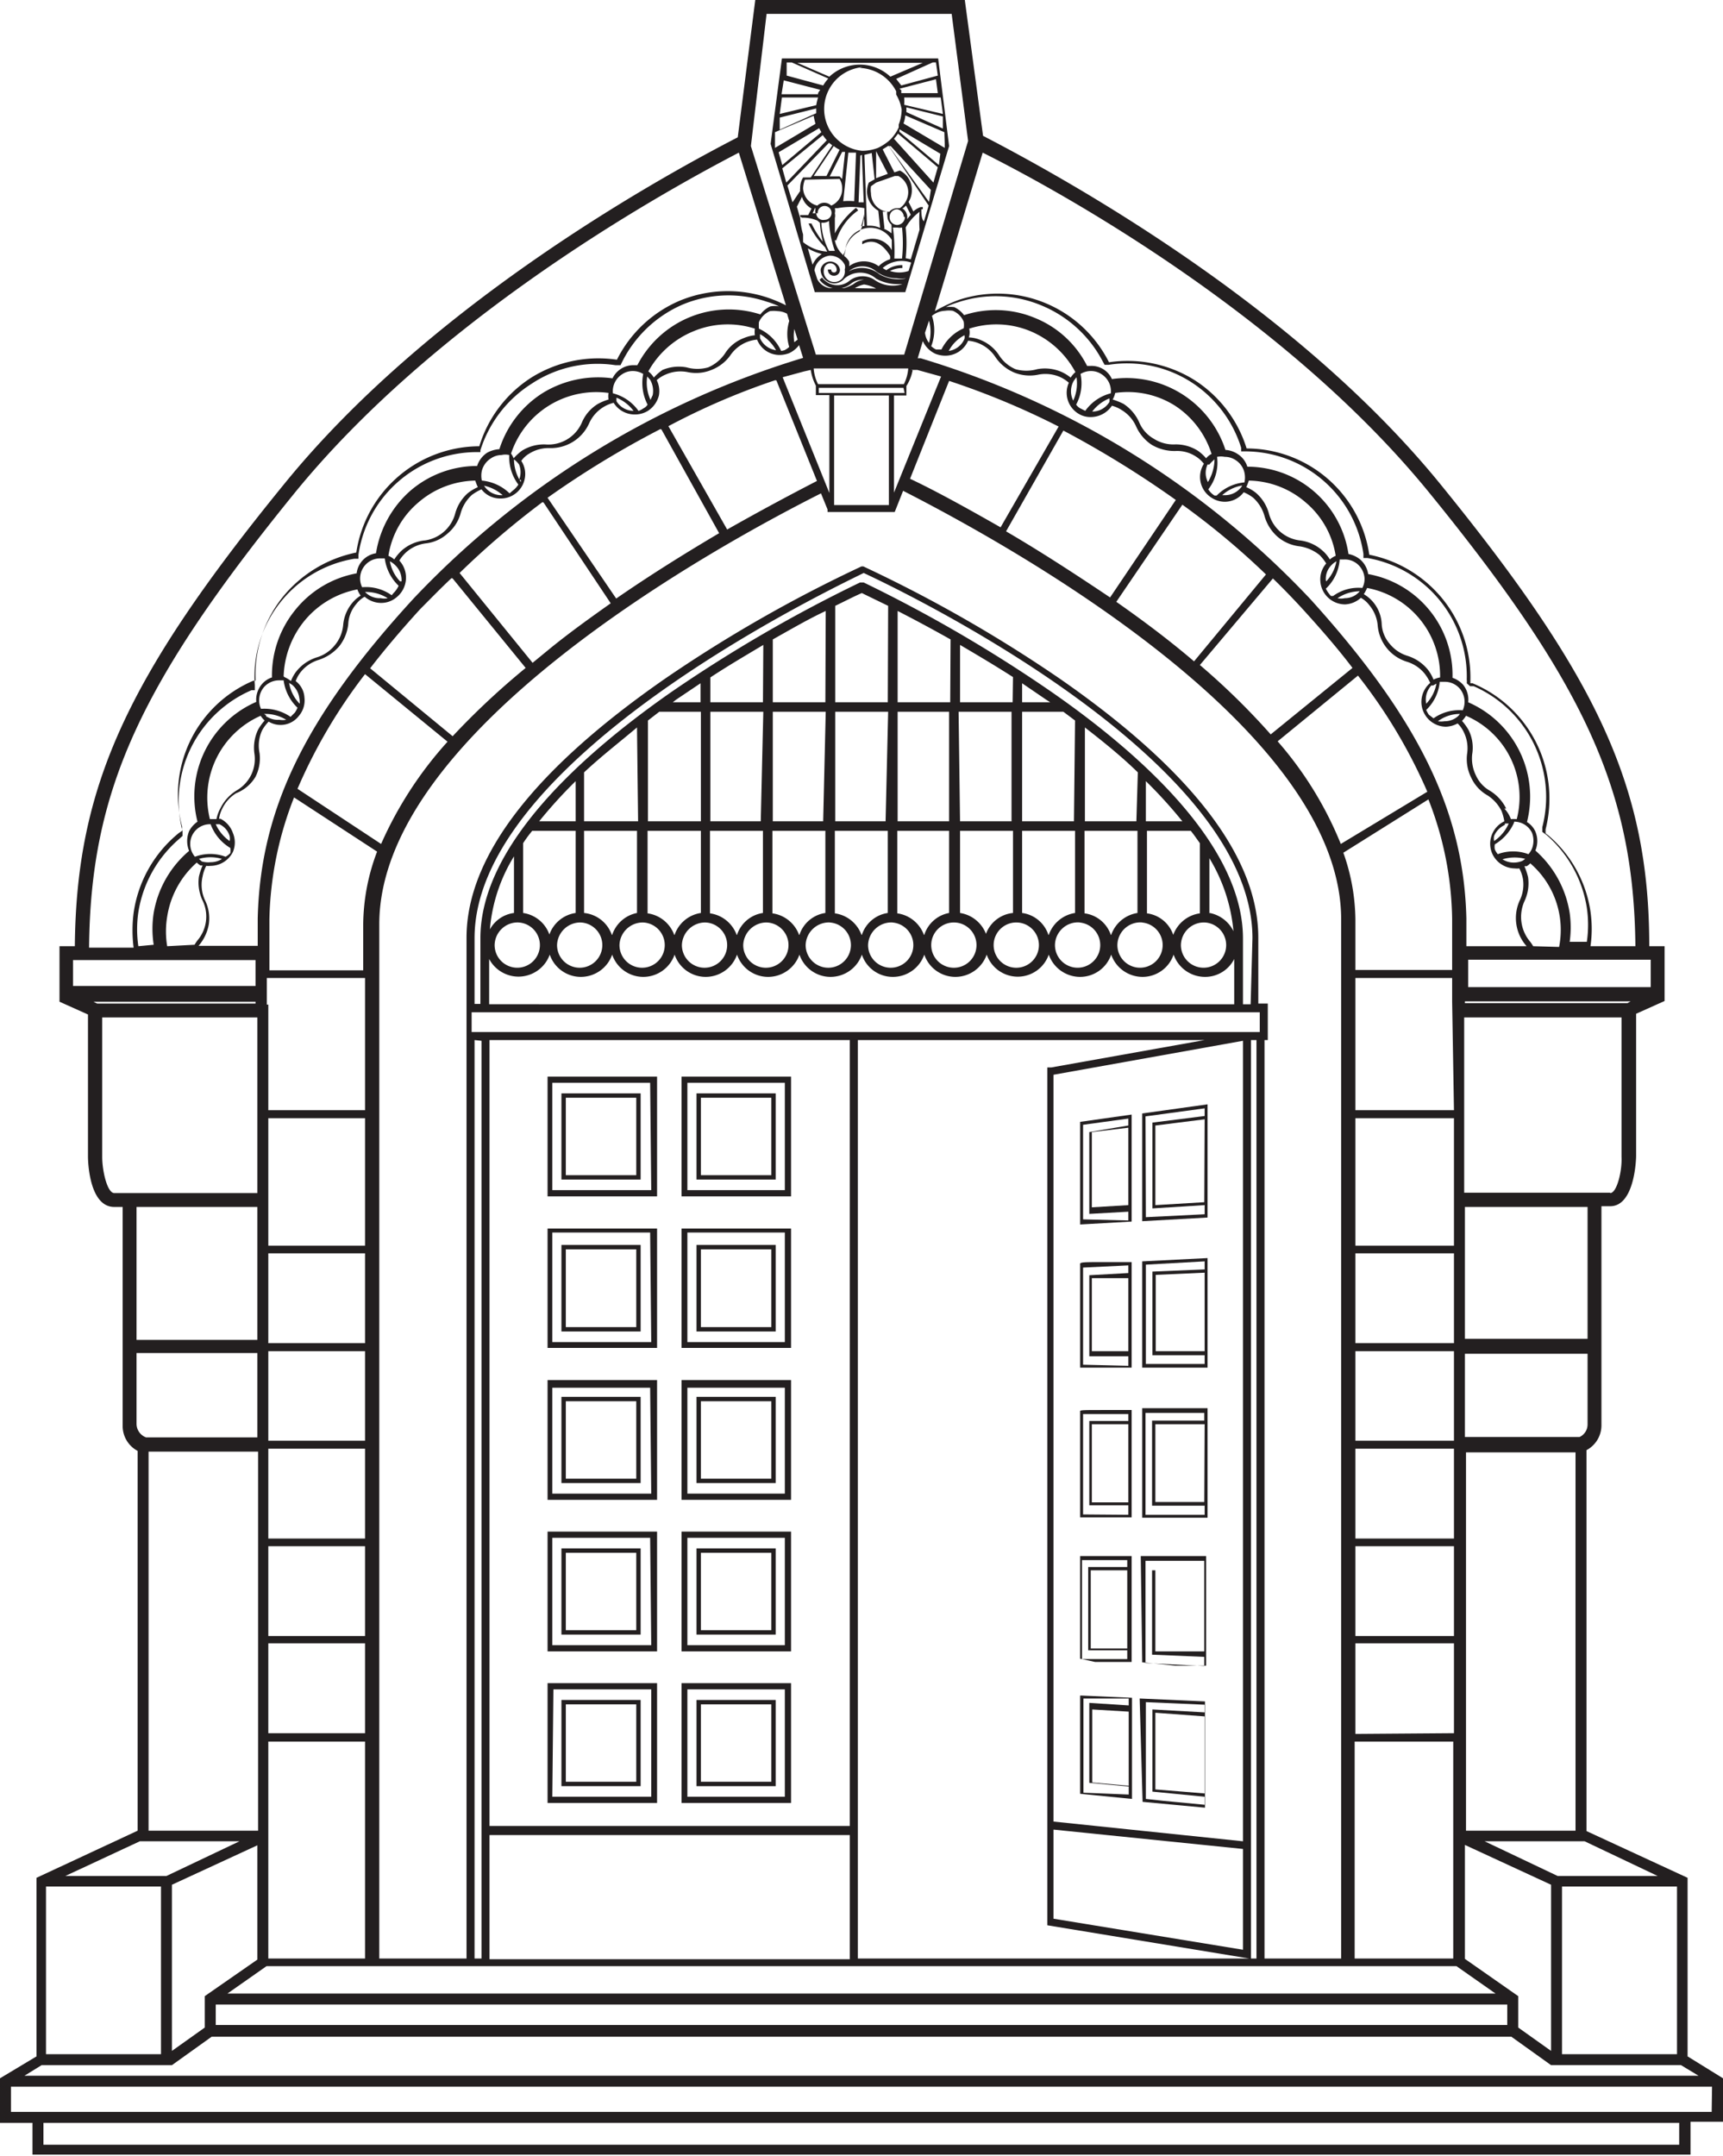 <svg xmlns="http://www.w3.org/2000/svg" viewBox="0 0 47.2 59.03"><defs><style>.cls-1{fill:#231f20;}</style></defs><title>Logo symbol</title><g id="Layer_2" data-name="Layer 2"><g id="Layer_1-2" data-name="Layer 1"><g id="Logo_symbol" data-name="Logo symbol"><path class="cls-1" d="M24.8,8,26,4h0L25.7,1.6H21.42l-.31,2.34L22.32,8ZM21.23,3.93l0-.31,1.06-.45a1.74,1.74,0,0,0,.05.22l-1.11.66ZM24.39,2.1a1.22,1.22,0,0,0-1.67,0l-.88-.38h3.44Zm-.84-.24a1.17,1.17,0,0,1,1,.64l0,.09A1.16,1.16,0,0,1,24.7,3a1.15,1.15,0,0,1-.08.41l0,.08a1.21,1.21,0,0,1-.2.3l-.05.05a1.36,1.36,0,0,1-.32.21h0a1.22,1.22,0,0,1-.43.08,1.15,1.15,0,0,1,0-2.29Zm1.09.57,1-.26.05.38h-1s0,0,0-.08Zm1.24,1.5,0,.12-1.13-.67a.79.79,0,0,0,.05-.22l1.07.46Zm-1.09,3.7a1.05,1.05,0,0,1-.7-.12.75.75,0,0,0-.84-.08s0,0,0,0a.58.58,0,0,1,.75,0,.94.94,0,0,0,.56.19.87.87,0,0,0,.25,0Zm-2.08-.76a1.79,1.79,0,0,1-.21-.77h.05a.3.3,0,0,0,.16-.05,2.83,2.83,0,0,0,.16.82l-.14,0ZM23,4.1l-.36.72h-.35L22.84,4A.83.83,0,0,0,23,4.1Zm.88.09.08.72L23.8,5h0a.7.7,0,0,0-.05.25.62.62,0,0,0,.31.52l.05.47a.72.72,0,0,0-.29-.06h-.07l-.07-1.94ZM24,4.14l.32.62L24,4.88,24,4.17h0ZM24,5l.51-.18h0l.1,0a.5.5,0,0,1,.27.45.54.54,0,0,1-.23.43l-.07,0a.3.3,0,0,0-.22.1.51.51,0,0,1-.5-.51.58.58,0,0,1,0-.19L24,5Zm.23,1.26-.05-.47a.5.5,0,0,0,.13,0,.27.27,0,0,0,0,.12.3.3,0,0,0,.11.24,1.66,1.66,0,0,1,0,.24A.69.69,0,0,0,24.2,6.26Zm.56-.32a.22.22,0,0,1-.21.22.21.21,0,0,1-.21-.22.21.21,0,0,1,.21-.21A.22.22,0,0,1,24.76,5.94Zm-.3.29.09,0a.33.33,0,0,0,.13,0,4,4,0,0,1,0,.85h-.21A4.73,4.73,0,0,0,24.46,6.23Zm.25-.53.08-.07.13.25L24.85,6v0A.29.29,0,0,0,24.71,5.7Zm-1.06.49-.09,0a1.56,1.56,0,0,0,.08-.33Zm-.07-1.95.05,1.3-.14,0,.05-1.28h0ZM23.4,5.51a1.51,1.51,0,0,0-.3,0l.14-1.33.21,0Zm-.41,0,0,0v0Zm.08-.61L23,4.83v0h-.27l.34-.67.08,0ZM23,4.9a.48.48,0,0,1,.07.26.49.49,0,0,1-.3.47.27.27,0,0,0-.38,0A.51.51,0,0,1,22,5.16a.69.69,0,0,1,.05-.24Zm-.66.82a.27.27,0,0,0,0,.12s0,0,0,0l-.08,0,.07-.15Zm.06.12a.19.19,0,1,1,.19.18A.19.19,0,0,1,22.36,5.84Zm.51.74h0a1.59,1.59,0,0,1,.6-.82l-.06-.07a2.21,2.21,0,0,0-.58.7c0-.15,0-.3,0-.42a.28.28,0,0,0,0-.13.33.33,0,0,0,0-.14l.08,0h0a2,2,0,0,1,.73,0c0,.1,0,.18,0,.24-.06.26-.07.32-.14.4h0a.77.77,0,0,0-.41.67h0A.7.7,0,0,1,22.87,6.58Zm.24.36a.69.69,0,0,1,1.28-.37c0,.1,0,.19,0,.28a.6.6,0,0,0-.81-.24l0,.08c.37-.21.63.1.76.31a.19.19,0,0,1,0,.1.77.77,0,0,0-.31.19.68.68,0,0,0-.81,0,.28.28,0,0,0,0-.13A.47.47,0,0,0,23.11,7h0A.22.22,0,0,1,23.11,6.94Zm1.74.48a.81.81,0,0,1-.51,0,.74.74,0,0,1,.34-.08V7.26a.7.7,0,0,0-.44.14l-.1-.06a.79.79,0,0,1,.78-.15Zm-.08-.35a3.93,3.93,0,0,0,0-.84,1.42,1.42,0,0,1,.38-.43,3.79,3.79,0,0,0,0,.49l-.24.81Zm.47-1.34V5.67l-.06,0a.59.59,0,0,0-.2.12l-.13-.26a.62.62,0,0,0,.09-.32.59.59,0,0,0-.33-.54h0l-.15.05-.32-.63.16-.1,1.1,1.64-.13.43C25.24,6,25.24,5.83,25.24,5.73Zm.17-.2L24.35,4l0,0,.05,0,1.1,1.2ZM24.49,3.8a1.34,1.34,0,0,0,.11-.14l1.09.92L25.57,5Zm1.34-.28-1-.45s0,0,0-.06,0,0,0-.07l1,.25Zm-.11,1-1.08-.91,0,0,0-.07,1.12.67Zm-.95-1.65a1.42,1.42,0,0,0,0-.2h1l.06.45Zm-2.36-.29h-1l.06-.38,1,.26A.67.67,0,0,0,22.41,2.55Zm0,.09a1.6,1.6,0,0,0-.05.21l-1,.24.06-.45Zm-1.05.55,1-.25v.13l-1,.45Zm1.08.29.06.11-1.07.9-.1-.35Zm.1.19a1.34,1.34,0,0,0,.11.14L21.54,5l-.11-.39Zm.17.21.09.07-.59.88H22v0a.54.54,0,0,0-.08.3.15.15,0,0,0,0,.07l-.21.31-.14-.46Zm-.74,1.48a.55.55,0,0,0,.26.32l-.09.18-.22,0h0v0a.25.25,0,0,1,0,.08l-.09-.31Zm0,.57a1,1,0,0,1,.42.08h0l.07.06a3.3,3.3,0,0,0,.08.52,2.91,2.91,0,0,1-.31-.5l-.08,0a2.15,2.15,0,0,0,.45.65l.06.12h0A1.15,1.15,0,0,1,22,6.63L22,6.42A1.92,1.92,0,0,1,21.92,5.93Zm.54,1a.64.64,0,0,0-.25.29l-.13-.45A1.35,1.35,0,0,0,22.46,6.94Zm-.06.93.05,0h0Zm.9,0,.07,0a.75.75,0,0,1,.25-.1A1,1,0,0,1,24,7.9Zm.9,0-.13-.07a1,1,0,0,0-.45-.16h0a.55.55,0,0,0-.29.12,1.12,1.12,0,0,1-.26.11h-.39a.47.47,0,0,1-.34-.24l-.08-.25A.48.48,0,0,1,22.73,7a.45.45,0,0,1,.41.25.2.2,0,0,1,0,.13.29.29,0,1,1-.57,0,.18.18,0,0,1,.17-.17.18.18,0,0,1,.18.17.07.07,0,0,1-.08.08.07.07,0,0,1-.07-.08h-.09a.16.16,0,0,0,.16.17.16.16,0,0,0,.17-.17.27.27,0,0,0-.53,0,.38.38,0,0,0,.37.38.37.37,0,0,0,.28-.13h0a.66.66,0,0,1,.87,0,1.2,1.2,0,0,0,.59.15l.13,0v0a.86.86,0,0,1-.74-.1.59.59,0,0,0-.7,0,.52.52,0,0,1-.76-.08l-.07.06a.6.6,0,0,0,.87.1.51.51,0,0,1,.61,0,1,1,0,0,0,.53.16.8.8,0,0,0,.23,0v0Zm1.44-5.82-1,.27-.14-.18,1-.45h.09Zm-4-.36,1,.44a1.33,1.33,0,0,0-.14.19l-1-.27,0-.36Z"/><path class="cls-1" d="M18,29.48H15v3.28h3Zm-.16,3.11H15.13V29.65h2.68Z"/><path class="cls-1" d="M17.55,29.94H15.38V32.3h2.17Zm-.12,2.24H15.5V30.06h1.93Z"/><path class="cls-1" d="M18,33.64H15v3.27h3Zm-.16,3.11H15.13v-3h2.68Z"/><path class="cls-1" d="M17.55,34.09H15.38v2.37h2.17Zm-.12,2.25H15.5V34.21h1.93Z"/><path class="cls-1" d="M18,37.79H15v3.28h3Zm-.16,3.11H15.13V38h2.68Z"/><path class="cls-1" d="M17.55,38.25H15.38v2.36h2.17Zm-.12,2.24H15.5V38.37h1.93Z"/><path class="cls-1" d="M18,41.94H15v3.28h3Zm-.16,3.11H15.13V42.11h2.68Z"/><path class="cls-1" d="M17.55,42.4H15.38v2.36h2.17Zm-.12,2.24H15.5V42.52h1.93Z"/><path class="cls-1" d="M18,49.37V46.09H15v3.28Zm-2.84-3.11h2.68V49.2H15.13Z"/><path class="cls-1" d="M15.38,48.91h2.17V46.55H15.38Zm.12-2.24h1.93v2.12H15.5Z"/><path class="cls-1" d="M21.67,29.48h-3v3.28h3Zm-.17,3.11H18.83V29.65H21.5Z"/><path class="cls-1" d="M21.25,29.94H19.08V32.3h2.17Zm-.12,2.24H19.2V30.06h1.93Z"/><path class="cls-1" d="M21.67,33.64h-3v3.27h3Zm-.17,3.11H18.83v-3H21.5Z"/><path class="cls-1" d="M21.25,34.09H19.08v2.37h2.17Zm-.12,2.25H19.2V34.21h1.93Z"/><path class="cls-1" d="M21.67,37.79h-3v3.28h3ZM21.5,40.9H18.83V38H21.5Z"/><path class="cls-1" d="M21.25,38.25H19.08v2.36h2.17Zm-.12,2.24H19.2V38.37h1.93Z"/><path class="cls-1" d="M21.67,41.94h-3v3.28h3Zm-.17,3.11H18.83V42.11H21.5Z"/><path class="cls-1" d="M21.25,42.4H19.08v2.36h2.17Zm-.12,2.24H19.2V42.52h1.93Z"/><path class="cls-1" d="M21.67,46.09h-3v3.28h3ZM21.5,49.2H18.83V46.26H21.5Z"/><path class="cls-1" d="M21.25,46.55H19.08v2.36h2.17Zm-.12,2.24H19.2V46.67h1.93Z"/><path class="cls-1" d="M31,30.52l-1.41.2v2.81L31,33.45ZM30.91,33l-1,.06V31l1-.12Zm-1.24.39V30.8l1.24-.17v.19L29.84,31v2.24l1.07-.06v.24Z"/><path class="cls-1" d="M31.29,33.44l1.79-.1v-3.1l-1.79.25Zm1.7-.52L31.65,33V30.82L33,30.65Zm-1.61-2.35L33,30.35v.21l-1.43.18v2.35L33,33v.25l-1.61.08Z"/><path class="cls-1" d="M31.29,37.45l1.79,0v-3l-1.79.09ZM33,37l-1.34,0V34.91L33,34.85Zm-1.61-2.37L33,34.54v.22l-1.43.06v2.29l1.43,0v.24l-1.61,0Z"/><path class="cls-1" d="M31,34.56l-.71,0c-.71,0-.71,0-.7.08v2.81l1.41,0ZM30.91,37l-1,0V35l1,0Zm-1.24.37V34.71l1.24-.06v.21l-1.07.06v2.22l1.07,0v.26Z"/><path class="cls-1" d="M31.29,41.56h1.79v-3l-1.79,0Zm1.7-.43H31.65V39H33Zm-1.61-2.44,1.61,0v.21H31.56v2.33H33v.25H31.38Z"/><path class="cls-1" d="M31,38.61h-.71c-.71,0-.71,0-.7.05v2.89H31Zm-1.33,2.86V38.72l1.24,0v.19H29.84v2.31h1.07v.26ZM30.91,39v2.14h-1V39Z"/><path class="cls-1" d="M31.29,45.52s0,0,.9.09l.85,0h0v-3l-1.79,0Zm1.7-.3-1.34,0V43l1.34,0Zm-1.61-2.48,1.61,0V43l-1.43,0v2.31l1.43.06v.25l-1.61-.08Z"/><path class="cls-1" d="M30,45.51l.92,0H31v-2.9l-1.41,0v0h0v2.81h0Zm.88-.37-1,0V43l1,0Zm-1.24-2.42h1.24v.19l-1.07,0v2.28l1.07,0v.24l-.88,0h-.36Z"/><path class="cls-1" d="M31.3,49.34h0l1.71.16v0h0V46.59l-1.79-.08Zm1.7-.23L31.65,49V46.9L33,47Zm0-2.43v.21l-1.43-.08v2.25L33,49.2v.22l-1.15-.11-.46-.05V46.61Z"/><path class="cls-1" d="M29.64,46.43h-.05v0h0v2.69l1.42.14V46.49H31Zm1.28,2.47-1-.09v-2l1,.06Zm-1.24.19V46.51l.62,0,.62,0v.19l-1.08-.07v2.19l1.08.1v.22Z"/><path class="cls-1" d="M46.23,56.31V51.42l-2.77-1.28V39.71a.77.77,0,0,0,.41-.68v-6h.24c.69,0,.71-1.36.71-1.37v-3.9l.78-.35V25.91h-.42c0-4.34-1.4-7.34-5.72-12.65C35.53,8.43,29.4,5,26.93,3.72l0,0L26.43,0H20.69l-.48,3.76c-2.5,1.29-8.55,4.72-12.43,9.5-4.33,5.31-5.69,8.31-5.73,12.65H1.63v1.52l.78.35v3.9s0,1.37.72,1.37h.23v6a.77.77,0,0,0,.41.68V50.13h0L1,51.42v4.89l-1,.6v1.22H.89V59H46.31v-.9h.89V56.91Zm-.29-4.65v4.59H42.79V51.66Zm-3.27-.29-2-.95h2.74l2,.95ZM3.79,25.91a3.22,3.22,0,0,1,0-.93,3.32,3.32,0,0,1,1.11-2L5,22.89l0,0v0l0-.13a3.3,3.3,0,0,1,1.89-3.86l.09,0,0,0v-.14A3.27,3.27,0,0,1,9.71,15.3h.11l0-.11a3.28,3.28,0,0,1,3.25-2.81h.09l0,0v0a.43.43,0,0,0,0-.05,3.34,3.34,0,0,1,1.4-1.82A3.27,3.27,0,0,1,16.86,10H17l0,0,0,0A3.32,3.32,0,0,1,18.7,8.34,3.26,3.26,0,0,1,21,8.26a2,2,0,0,1,.34.13.69.69,0,0,0-.24,0,.73.73,0,0,0-.27.22,2.82,2.82,0,0,0-3.37,1.39h-.1a.62.62,0,0,0-.35.1.63.63,0,0,0-.23.26,2.9,2.9,0,0,0-1.91.4,2.84,2.84,0,0,0-1.19,1.54.79.79,0,0,0-.34.1.69.69,0,0,0-.27.36,2.8,2.8,0,0,0-1.83.68,2.87,2.87,0,0,0-.94,1.71.63.63,0,0,0-.53.55,2.8,2.8,0,0,0-1.68,1,2.84,2.84,0,0,0-.64,1.85.61.61,0,0,0-.28.19.66.66,0,0,0-.15.48,2.82,2.82,0,0,0-1.61,3.28.73.73,0,0,0-.23.26.72.72,0,0,0,0,.54A2.85,2.85,0,0,0,4.21,25a2.82,2.82,0,0,0,0,.87Zm36.48-7.12.1,0a3.31,3.31,0,0,1,1.88,3.86l0,.13v0l0,0,.11.08a3.32,3.32,0,0,1,1.11,2,3.22,3.22,0,0,1,0,.93H43A2.82,2.82,0,0,0,43,25a2.87,2.87,0,0,0-.94-1.71,0,0,0,0,0,0,0,.67.67,0,0,0,0-.52.58.58,0,0,0-.23-.26,2.82,2.82,0,0,0-1.61-3.28.65.65,0,0,0-.14-.48.7.7,0,0,0-.29-.19,2.81,2.81,0,0,0-2.31-2.84.66.66,0,0,0-.22-.4.73.73,0,0,0-.32-.15,2.8,2.8,0,0,0-2.77-2.39.63.63,0,0,0-.27-.35.68.68,0,0,0-.33-.11,2.85,2.85,0,0,0-3.11-1.94.61.61,0,0,0-.58-.36h-.1a2.75,2.75,0,0,0-1.42-1.31,2.79,2.79,0,0,0-1.95-.08.73.73,0,0,0-.27-.22.86.86,0,0,0-.23,0,1.89,1.89,0,0,1,.33-.13,3.25,3.25,0,0,1,2.28.08A3.32,3.32,0,0,1,30.21,9.9l.05.09h.11a3.26,3.26,0,0,1,2.24.46A3.3,3.3,0,0,1,34,12.26l0,.1h.1a3.28,3.28,0,0,1,3.25,2.81l0,.11h.11a3.29,3.29,0,0,1,2.72,3.33.34.34,0,0,1,0,.1v0ZM42,25.91a1.25,1.25,0,0,0-.08-.12h0a1.05,1.05,0,0,1-.16-1.11,1.15,1.15,0,0,0,.1-.66,1.76,1.76,0,0,0-.1-.3h.06a.39.39,0,0,0,.1-.08,2.41,2.41,0,0,1,.79,2.29Zm-.74-3.77a1.18,1.18,0,0,0-.45-.49h0a.91.91,0,0,1-.38-.42,1.05,1.05,0,0,1-.1-.58,1.08,1.08,0,0,0-.1-.66,1.44,1.44,0,0,0-.18-.25h0a.67.67,0,0,0,.11-.14,2.42,2.42,0,0,1,1.39,2.83h0a1.24,1.24,0,0,0-.16,0A.85.85,0,0,0,41.21,22.14Zm-2-3.37.09-.05a1.07,1.07,0,0,1-.28.55A.57.57,0,0,1,39.21,18.77Zm-2.94-2.88a.53.53,0,0,1,.14-.4.57.57,0,0,1,.15-.12,1.07,1.07,0,0,1-.28.55Zm-3.19-3.17a.93.93,0,0,1,.14-.14,1.22,1.22,0,0,1-.18.62A.54.54,0,0,1,33.08,12.72ZM25.45,8.78a1.15,1.15,0,0,1,0,.61.54.54,0,0,1-.11-.28Zm.08-.13a.6.6,0,0,1,.36-.14.71.71,0,0,1,.21,0,.55.55,0,0,1,.3.3.58.58,0,0,1,0,.18,1.23,1.23,0,0,0-.61.58l-.15,0a.6.6,0,0,1-.13-.09A1.22,1.22,0,0,0,25.53,8.65Zm.89.53a.2.2,0,0,1,0,.1.55.55,0,0,1-.43.33A1,1,0,0,1,26.42,9.18ZM26.55,9a2.43,2.43,0,0,1,1.68.07,2.49,2.49,0,0,1,1.23,1.12.64.64,0,0,0-.13.15,1.13,1.13,0,0,0-.26-.16,1.15,1.15,0,0,0-.66-.07,1.08,1.08,0,0,1-.59,0,1,1,0,0,1-.45-.38,1.1,1.1,0,0,0-.51-.42.88.88,0,0,0-.32-.07A.41.41,0,0,0,26.55,9Zm2.87,1.42.07-.09a1.13,1.13,0,0,1-.09.64A.57.57,0,0,1,29.42,10.42Zm.18-.18a.55.55,0,0,1,.29-.08.52.52,0,0,1,.29.09.55.55,0,0,1,.25.52,1.23,1.23,0,0,0-.7.48l-.14-.07a.35.35,0,0,1-.11-.1A1.23,1.23,0,0,0,29.6,10.24Zm.79.67a.42.42,0,0,1,0,.1.55.55,0,0,1-.47.26h0A1.11,1.11,0,0,1,30.39,10.91Zm.16-.15a2.42,2.42,0,0,1,1.64.35,2.46,2.46,0,0,1,1,1.32.44.44,0,0,0-.15.12,1.15,1.15,0,0,0-.23-.21,1.12,1.12,0,0,0-.64-.17,1,1,0,0,1-.57-.16.92.92,0,0,1-.39-.44,1.18,1.18,0,0,0-.43-.51,1.88,1.88,0,0,0-.3-.12A.58.58,0,0,0,30.55,10.76Zm2.79,1.75a.54.54,0,0,1,.21,0,.53.53,0,0,1,.3.09.55.55,0,0,1,.24.34.62.62,0,0,1,0,.27,1.21,1.21,0,0,0-.76.36l-.06,0a.55.55,0,0,1-.17-.17A1.19,1.19,0,0,0,33.34,12.51Zm.69.79h0a.56.56,0,0,1-.47.26h-.08A1.08,1.08,0,0,1,34,13.3Zm.18-.14a2.43,2.43,0,0,1,1.56.6,2.39,2.39,0,0,1,.82,1.46.54.54,0,0,0-.16.1,1,1,0,0,0-.21-.25,1.13,1.13,0,0,0-.6-.27,1,1,0,0,1-.86-.74,1.14,1.14,0,0,0-.35-.56,1.07,1.07,0,0,0-.27-.16A1.34,1.34,0,0,0,34.21,13.16Zm2.49,2.16.13,0a.53.53,0,0,1,.36.13.56.56,0,0,1,.19.38.53.53,0,0,1-.06.27,1.17,1.17,0,0,0-.8.22l-.06,0a.9.9,0,0,1-.14-.2A1.21,1.21,0,0,0,36.7,15.32Zm.55.87s0,0,0,0a.53.53,0,0,1-.41.19.45.45,0,0,1-.2,0A1.13,1.13,0,0,1,37.25,16.19Zm.2-.09a2.45,2.45,0,0,1,2,2.45.64.64,0,0,0-.18.06,1.12,1.12,0,0,0-.16-.28,1.17,1.17,0,0,0-.55-.37,1,1,0,0,1-.49-.33.9.9,0,0,1-.22-.55,1,1,0,0,0-.49-.81A1,1,0,0,0,37.45,16.1Zm2,2.57.12,0a.54.54,0,0,1,.43.2.56.56,0,0,1,.07.58,1.22,1.22,0,0,0-.8.22l-.13-.1a.83.83,0,0,1-.07-.13A1.21,1.21,0,0,0,39.44,18.67Zm.54.88a.27.27,0,0,1-.07.08.55.55,0,0,1-.35.12.58.58,0,0,1-.18,0A1,1,0,0,1,40,19.55Zm1.24,3,.1,0a1.13,1.13,0,0,1-.4.48.34.34,0,0,1,0-.14A.59.59,0,0,1,41.22,22.59Zm.25-.05a.54.54,0,0,1,.49.31.61.61,0,0,1,0,.42.54.54,0,0,1-.1.16,1.2,1.2,0,0,0-.84,0,.57.57,0,0,1-.08-.13.33.33,0,0,1,0-.14A1.31,1.31,0,0,0,41.47,22.54Zm.32,1a.71.71,0,0,1-.09.07.6.6,0,0,1-.24.05.56.56,0,0,1-.31-.09A1.15,1.15,0,0,1,41.79,23.52ZM25.28,9.34a.7.7,0,0,0,.35.35.75.75,0,0,0,.26.05.68.68,0,0,0,.63-.41v0a1,1,0,0,1,.29.07,1,1,0,0,1,.46.38,1.17,1.17,0,0,0,.51.42,1.14,1.14,0,0,0,.66.06,1,1,0,0,1,.59.06,1,1,0,0,1,.25.16.67.67,0,0,0,.25.84.62.62,0,0,0,.35.1.7.7,0,0,0,.58-.31,0,0,0,0,1,0,0,.93.93,0,0,1,.27.12,1,1,0,0,1,.39.44,1.18,1.18,0,0,0,.43.51,1.23,1.23,0,0,0,.64.17.94.94,0,0,1,.57.15.85.85,0,0,1,.22.2v0a.67.67,0,0,0,.21.93.66.66,0,0,0,.36.11.65.65,0,0,0,.52-.26,1.1,1.1,0,0,1,.26.15,1.06,1.06,0,0,1,.31.5,1.19,1.19,0,0,0,.36.57,1.12,1.12,0,0,0,.6.26,1.14,1.14,0,0,1,.55.24,1.3,1.3,0,0,1,.18.23l0,0a.66.66,0,0,0-.16.49.68.68,0,0,0,.68.63.69.69,0,0,0,.43-.18.74.74,0,0,1,.23.2,1,1,0,0,1,.23.55,1.14,1.14,0,0,0,.8,1,1,1,0,0,1,.49.33,1.28,1.28,0,0,1,.15.25l0,0a.68.68,0,0,0,.43,1.2.73.73,0,0,0,.32-.09.81.81,0,0,1,.17.24,1,1,0,0,1,.09.59,1.13,1.13,0,0,0,.11.65,1.07,1.07,0,0,0,.45.49h0a1.1,1.1,0,0,1,.38.42,1.38,1.38,0,0,1,.08.29h0a.68.68,0,0,0-.32.91.69.69,0,0,0,.61.38.42.42,0,0,0,.12,0,1,1,0,0,1,.1.29,1,1,0,0,1-.09.59,1.16,1.16,0,0,0,.19,1.25h0s0,0,0,0H40.17v-.76c-.07-2.94-1.31-5.47-4.27-8.74a24.29,24.29,0,0,0-10.68-6.6l-.08,0ZM43.16,50.13h-3V39.77h3Zm-20.95-40a1.34,1.34,0,0,0,.14.43v.26h.37v2.68l-1.28-3.17.59-.16Zm2.75,0,.17,0,.65.18-1.29,3.18V10.83h.34v-.26h0A1.22,1.22,0,0,0,25,10.14ZM39.78,26.56H37.13V25.18a5.61,5.61,0,0,0-.33-1.83l2.33-1.46a9.25,9.25,0,0,1,.65,3.27ZM34.64,53.63V28.48h.09v-1h-.26v-1.8c0-2.21-1.83-4.59-5.43-7.09a38,38,0,0,0-5.39-3.08l0,0-.05,0a38,38,0,0,0-5.39,3.08c-3.6,2.5-5.43,4.88-5.43,7.09v1.8h0v1h0V53.63H10.39V25.31c0-5.26,9.12-10.3,12.1-11.8l.18.44,0,.07h1.84l.23-.58c3,1.53,12,6.53,12,11.74V53.69h.37v-6h2.7v5.94Zm-.13-25.37H12.92v-.54H34.51Zm-.46,22.16-5.19-.54V29.43l5.19-.93h0Zm-5.19-.32,5.19.53v2.76l-5.19-.85ZM23.28,50H13.41V28.48h9.87ZM33,25.26a.62.62,0,1,1-.65.62A.63.63,0,0,1,33,25.26Zm.13-.25V23.5a4.66,4.66,0,0,1,.66,2A.92.92,0,0,0,33.14,25Zm-.26,0a.91.91,0,0,0-.73.59.88.88,0,0,0-.72-.59V22.75h1.2c.09.11.17.23.25.34Zm-2.44.59a.88.88,0,0,0-.72-.59V22.75h1.45V25A.91.91,0,0,0,30.44,25.6Zm-1.71,0A.88.88,0,0,0,28,25V22.75h1.45V25A.91.91,0,0,0,28.73,25.6Zm-1.7,0A.91.91,0,0,0,26.3,25V22.75h1.45V25A.88.88,0,0,0,27,25.6Zm-1.71,0a.91.91,0,0,0-.73-.59V22.75H26V25A.88.88,0,0,0,25.32,25.6Zm-1.71,0a.91.91,0,0,0-.73-.59V22.75h1.45V25A.88.88,0,0,0,23.61,25.6Zm-1.71,0a.91.91,0,0,0-.73-.59V22.75h1.45V25A.88.88,0,0,0,21.9,25.6Zm-1.71,0a.91.91,0,0,0-.73-.59V22.75h1.45V25A.88.88,0,0,0,20.19,25.6Zm-1.71,0a.91.91,0,0,0-.73-.59V22.75H19.2V25A.9.9,0,0,0,18.48,25.6Zm-1.71,0A.9.9,0,0,0,16,25V22.75h1.45V25A.9.9,0,0,0,16.77,25.6Zm-.86-.34a.62.62,0,1,1-.64.62A.64.64,0,0,1,15.91,25.26Zm1.71,0a.62.62,0,1,1-.64.62A.64.64,0,0,1,17.62,25.26Zm1.71,0a.62.62,0,1,1-.64.62A.64.64,0,0,1,19.33,25.26ZM26,22.49H24.59v-3H26Zm.26-3h1.45v3H26.3Zm-2,3H22.88v-3h1.45Zm-1.71,0H21.17v-3h1.45Zm-1.71,0H19.46v-3h1.45ZM21,25.26a.62.62,0,1,1-.64.62A.64.64,0,0,1,21,25.26Zm1.71,0a.62.62,0,1,1-.64.62A.64.64,0,0,1,22.75,25.26Zm1.71,0a.62.62,0,1,1-.64.62A.64.64,0,0,1,24.46,25.26Zm1.71,0a.62.62,0,1,1,0,1.24.62.62,0,1,1,0-1.24Zm1.71,0a.62.62,0,1,1,0,1.24.62.62,0,1,1,0-1.24Zm1.71,0a.62.62,0,1,1-.65.62A.63.63,0,0,1,29.59,25.26Zm1.71,0a.62.62,0,1,1-.65.62A.63.63,0,0,1,31.3,25.26Zm.13-2.77v-1.1a12.74,12.74,0,0,1,1,1.1Zm-.26,0H29.72V19.92c.49.38,1,.79,1.45,1.23Zm-1.71,0H28v-3h1.13l.32.24ZM28,19.23v-.52l.66.45.11.07Zm-.26,0H26.3V17.66c.46.27.95.56,1.45.88Zm-1.71,0H24.59v-2.5c.41.21.9.47,1.45.78Zm-1.71,0H22.88V16.59c.31-.15.56-.28.73-.35l.72.35Zm-1.71,0H21.17V17.51c.55-.31,1-.57,1.45-.78Zm-1.71,0H19.46v-.68h0c.5-.33,1-.62,1.45-.89Zm-1.71,0h-.76l.09-.07.67-.45Zm-1.13.26H19.2v3H17.75V19.73Zm-.58,3H16V21.15c.47-.44,1-.85,1.45-1.23Zm-1.71,0h-1a12.74,12.74,0,0,1,1-1.1Zm-1.2.26h1.2V25a.9.9,0,0,0-.72.59.9.9,0,0,0-.72-.59V23.09A3.53,3.53,0,0,1,14.58,22.75Zm-.37,2.51a.62.62,0,1,1-.65.62A.63.63,0,0,1,14.21,25.26ZM14.08,25a.88.88,0,0,0-.66.45,4.52,4.52,0,0,1,.66-2Zm-.68,1.26a.91.91,0,0,0,1.66-.12.9.9,0,0,0,.85.61.91.91,0,0,0,.86-.61.9.9,0,0,0,.85.61.91.91,0,0,0,.86-.61.9.9,0,0,0,.85.61.91.91,0,0,0,.86-.61.9.9,0,0,0,.85.61.91.91,0,0,0,.86-.61.9.9,0,0,0,.85.61.91.91,0,0,0,.86-.61.89.89,0,0,0,.85.61.91.91,0,0,0,.86-.61.9.9,0,0,0,.85.61.91.91,0,0,0,.86-.61.9.9,0,0,0,1.7,0,.91.91,0,0,0,.86.61.9.9,0,0,0,.85-.61.91.91,0,0,0,.86.61.9.9,0,0,0,.85-.61.91.91,0,0,0,.86.61.89.89,0,0,0,.8-.49v1.24H13.4Zm20.86,1.24h-.21v-1.8c0-2.57-2.85-5.09-5.24-6.75a38.94,38.94,0,0,0-5.15-3l-.05,0-.05,0a39.19,39.19,0,0,0-5.17,3c-2.38,1.66-5.23,4.17-5.23,6.74v1.8H13v-1.8c0-4.95,9.92-9.63,10.66-10,.73.34,10.65,5,10.65,10Zm-21.07,1V53.63H13V28.48Zm.22,21.75h9.87v3.4H13.41ZM23.5,28.48H33l-4.2.75h-.11V52.72l5.53.91H23.5Zm10.77,0h.15V53.63h-.15ZM10,42.13H7.35V39.67H10Zm0-2.68H7.35V37H10Zm0-2.67H7.35V34.32H10Zm0-2.67H7.35V30.62H10ZM7.35,42.34H10V44.8H7.35Zm17-31.51v3H22.85v-3ZM37.13,34.32h2.7v2.46h-2.7Zm0,2.68h2.7v2.45h-2.7Zm0,2.67h2.7v2.46h-2.7Zm0,2.67h2.7V44.8h-2.7Zm0,5.14V45h2.7v2.46Zm2.7-13.37h-2.7V30.62h2.7Zm-3.1-11A9.92,9.92,0,0,0,35,20.3l2.2-1.8a14.33,14.33,0,0,1,1.9,3.18Zm-1.92-3a19.4,19.4,0,0,0-1.94-1.9l2-2.37c.27.26.53.53.78.8.52.57,1,1.12,1.4,1.65Zm-2.1-2c-.68-.58-1.4-1.12-2.13-1.63l1.81-2.66a20.88,20.88,0,0,1,2.29,1.91Zm-2.3-1.75c-1-.67-1.94-1.28-2.85-1.81l1.57-2.76a27.57,27.57,0,0,1,3.08,1.9Zm-3-1.92c-.93-.53-1.78-1-2.48-1.33L26,10.43a21.31,21.31,0,0,1,3,1.25Zm-2.63-3.68H22.43v-.14h2.32Zm-3.51-.34,1.11,2.75c-.64.33-1.49.78-2.46,1.33l-1.61-2.83A19.13,19.13,0,0,1,21.24,10.41Zm-3.15,1.34L19.7,14.6c-.88.52-1.85,1.12-2.82,1.79L15,13.63A25.65,25.65,0,0,1,18.09,11.75Zm-3.23,2,1.84,2.76c-.55.39-1.11.79-1.64,1.22l-.5.41-2-2.46A22.84,22.84,0,0,1,14.86,13.75Zm-2.49,2.08,2,2.45a20.72,20.72,0,0,0-2,1.87l-2.26-1.86c.4-.52.86-1.06,1.37-1.62C11.81,16.38,12.08,16.1,12.37,15.83ZM10,18.46l2.26,1.85a10.48,10.48,0,0,0-1.82,2.8L8.15,21.6A14.45,14.45,0,0,1,10,18.46Zm-2,3.34,2.33,1.52a5.7,5.7,0,0,0-.38,2v1.25H7.38v-1.4A9.6,9.6,0,0,1,8.07,21.8Zm-.69,5.71v-.73H10V30.4H7.35V27.51ZM7.35,45H10v2.46H7.35ZM10,47.69v5.94H7.35V47.69ZM7.3,53.84H39.9l1.07.75H6.23ZM39.83,30.4h-2.7V26.78h2.65v.65h0ZM24.76,10.52H22.41a1.12,1.12,0,0,1-.12-.43h2.59A1.12,1.12,0,0,1,24.76,10.52ZM11.62,14.8a1.13,1.13,0,0,0-.61.27,1.27,1.27,0,0,0-.21.25.54.54,0,0,0-.16-.1,2.39,2.39,0,0,1,.82-1.46,2.45,2.45,0,0,1,1.56-.6,1.34,1.34,0,0,0,.07.18,1.28,1.28,0,0,0-.27.16,1.14,1.14,0,0,0-.35.56,1,1,0,0,1-.31.5,1,1,0,0,1-.53.24h0ZM5.53,23.59l-.08-.07a1.11,1.11,0,0,1,.63,0,.56.56,0,0,1-.31.09A.64.64,0,0,1,5.53,23.59Zm.65-.13a1.2,1.2,0,0,0-.84,0,.54.54,0,0,1,.43-.89,1.26,1.26,0,0,0,.54.65.57.57,0,0,1,0,.14A.6.6,0,0,1,6.18,23.46Zm-.27-.89.1,0a.52.52,0,0,1,.28.32.32.32,0,0,1,0,.14A1.13,1.13,0,0,1,5.91,22.57Zm0-.14-.16,0h0a2.45,2.45,0,0,1,1.39-2.83.63.63,0,0,0,.11.13h0a1.44,1.44,0,0,0-.18.25,1.15,1.15,0,0,0-.1.66,1,1,0,0,1-.09.58,1,1,0,0,1-.39.42h0a1.18,1.18,0,0,0-.45.49A1,1,0,0,0,5.93,22.43Zm1.39-2.8s0-.05-.07-.08a1.09,1.09,0,0,1,.61.16.58.58,0,0,1-.19,0A.55.55,0,0,1,7.32,19.63Zm.66,0a1.27,1.27,0,0,0-.81-.22.56.56,0,0,1,.07-.58.55.55,0,0,1,.43-.2l.12,0a1.26,1.26,0,0,0,.38.75.83.83,0,0,1-.07.13Zm.23-.38a1.06,1.06,0,0,1-.27-.55l.08.05a.57.57,0,0,1,.2.37A.53.53,0,0,1,8.21,19.27Zm-.42-.73A2.53,2.53,0,0,1,8.34,17a2.48,2.48,0,0,1,1.45-.86.7.7,0,0,0,.09.17.9.9,0,0,0-.23.2,1.09,1.09,0,0,0-.25.61,1,1,0,0,1-.23.55,1,1,0,0,1-.49.33,1.17,1.17,0,0,0-.55.37,1,1,0,0,0-.16.28A.75.75,0,0,0,7.79,18.54ZM10,16.21s0,0,0,0a1.13,1.13,0,0,1,.62.17.43.43,0,0,1-.19,0A.55.55,0,0,1,10,16.21Zm.73.09a1.21,1.21,0,0,0-.81-.22.55.55,0,0,1,.5-.79l.12,0a1.26,1.26,0,0,0,.38.75.66.66,0,0,1-.14.2Zm.23-.38a1.07,1.07,0,0,1-.28-.55.61.61,0,0,1,.16.12A.56.56,0,0,1,11,15.92Zm3-2.41a1.26,1.26,0,0,0-.76-.35.62.62,0,0,1,0-.27.57.57,0,0,1,.25-.34.52.52,0,0,1,.29-.09.46.46,0,0,1,.21,0,1.26,1.26,0,0,0,.25.81.65.65,0,0,1-.16.17Zm-.14.05h-.09a.56.56,0,0,1-.47-.26h0A1.12,1.12,0,0,1,13.77,13.56Zm.45-.42s0,0,0,.06a1.14,1.14,0,0,1-.19-.62.62.62,0,0,1,.14.14A.57.57,0,0,1,14.22,13.14ZM14,12.42a2.46,2.46,0,0,1,2.67-1.66.58.58,0,0,0,0,.18,1.48,1.48,0,0,0-.29.12,1.09,1.09,0,0,0-.44.51,1,1,0,0,1-1,.6,1.14,1.14,0,0,0-.64.17,1.51,1.51,0,0,0-.23.21A.64.64,0,0,0,14,12.42Zm3.49-1.17a1.23,1.23,0,0,0-.7-.48.55.55,0,0,1,.25-.52.52.52,0,0,1,.29-.09.55.55,0,0,1,.29.08,1.29,1.29,0,0,0,.12.84.27.27,0,0,1-.11.1A.61.61,0,0,1,17.5,11.25Zm-.13,0h0a.55.55,0,0,1-.47-.26.42.42,0,0,1,0-.1A1.14,1.14,0,0,1,17.37,11.27Zm.46-.3a1.13,1.13,0,0,1-.09-.64l.08.09a.61.61,0,0,1,.07.42Zm.08-.63a.67.67,0,0,0-.14-.15A2.49,2.49,0,0,1,19,9.07,2.43,2.43,0,0,1,20.68,9a.55.55,0,0,0,0,.18,1.09,1.09,0,0,0-.31.08,1.05,1.05,0,0,0-.51.42,1.06,1.06,0,0,1-.46.38,1.08,1.08,0,0,1-.59,0,1.15,1.15,0,0,0-.66.07A1.32,1.32,0,0,0,17.91,10.34Zm3.49-.73A1.23,1.23,0,0,0,20.79,9a1.16,1.16,0,0,1,0-.18.59.59,0,0,1,.3-.3.78.78,0,0,1,.21,0,.59.59,0,0,1,.26.07l.06.2a1.22,1.22,0,0,0,0,.71.6.6,0,0,1-.13.09A.66.66,0,0,1,21.4,9.61Zm-.13,0a.56.56,0,0,1-.44-.33s0-.07,0-.11A1.15,1.15,0,0,1,21.27,9.61Zm.5-.22a1.05,1.05,0,0,1,0-.36l.09.29ZM4.58,25.91a2.45,2.45,0,0,1,0-.81,2.48,2.48,0,0,1,.81-1.48.87.87,0,0,0,.1.08h.06a1.76,1.76,0,0,0-.1.3,1.15,1.15,0,0,0,.1.66,1,1,0,0,1,.09.58,1,1,0,0,1-.23.51l0,0a1.25,1.25,0,0,0-.08.12Zm.85,0,0,0a1.21,1.21,0,0,0,.29-.6,1.12,1.12,0,0,0-.1-.65A1,1,0,0,1,5.55,24a1,1,0,0,1,.1-.29.53.53,0,0,0,.12,0,.69.69,0,0,0,.61-.38.67.67,0,0,0,0-.52.69.69,0,0,0-.34-.39H6a.92.92,0,0,1,.09-.28,1,1,0,0,1,.38-.42h0A1.07,1.07,0,0,0,7,21.27a1.13,1.13,0,0,0,.11-.65A1,1,0,0,1,7.18,20a1.08,1.08,0,0,1,.18-.24.63.63,0,0,0,.83-.16.65.65,0,0,0,.15-.5.61.61,0,0,0-.24-.45s0,0,0,0a.89.89,0,0,1,.14-.25,1,1,0,0,1,.49-.33,1.25,1.25,0,0,0,.56-.37,1.17,1.17,0,0,0,.25-.61.9.9,0,0,1,.22-.55.74.74,0,0,1,.23-.2.69.69,0,0,0,.44.17.65.65,0,0,0,.44-.16.69.69,0,0,0,.07-1h0a1,1,0,0,1,.19-.23,1,1,0,0,1,.53-.24h0a1.06,1.06,0,0,0,.6-.27,1.09,1.09,0,0,0,.36-.56,1.06,1.06,0,0,1,.31-.5,1.35,1.35,0,0,1,.26-.15.64.64,0,0,0,.52.25.65.65,0,0,0,.36-.1.67.67,0,0,0,.3-.42.65.65,0,0,0-.09-.51v0a.7.7,0,0,1,.22-.2,1,1,0,0,1,.57-.15,1.15,1.15,0,0,0,1.07-.68,1,1,0,0,1,.67-.56v0a.68.68,0,0,0,.58.32.68.68,0,0,0,.36-.1.71.71,0,0,0,.3-.42.67.67,0,0,0-.06-.42.87.87,0,0,1,.26-.16,1,1,0,0,1,.59-.06,1.11,1.11,0,0,0,.65-.06A1.15,1.15,0,0,0,20,9.74a1,1,0,0,1,.45-.37,1,1,0,0,1,.29-.07s0,0,0,0a.66.66,0,0,0,.62.42.75.75,0,0,0,.26-.05.73.73,0,0,0,.27-.22L22,9.8h0a24.4,24.4,0,0,0-10.68,6.6c-3,3.27-4.19,5.8-4.26,8.75v.75H5.43ZM7.05,53.66l-1.44,1v.86l-.9.64V51.61l2.34-1.08ZM5.91,54.89H41.29v.56H5.91Zm34.22-1.25V50.52l2.36,1.09v4.55l-.9-.64v-.86ZM43.49,39a.38.38,0,0,1-.22.35H40.13V37.07h3.36Zm0-2.34H40.13V33.05h3.36Zm.62-4h-4V27.86h4.31v3.82C44.44,32.07,44.29,32.67,44.11,32.67Zm.47-5.19H40.13v-.05h4.54Zm.64-.44h-5v-.75h5ZM39.16,13.5c4.26,5.23,5.6,8.17,5.64,12.41H43.57a3.36,3.36,0,0,0,0-.95,3.39,3.39,0,0,0-1.15-2.08l-.08-.06,0-.11a3.42,3.42,0,0,0-2-4l-.06,0v-.07a3.42,3.42,0,0,0-.77-2.25,3.46,3.46,0,0,0-2-1.2h0v0a3.4,3.4,0,0,0-3.36-2.91h0v0a3.42,3.42,0,0,0-1.44-1.88,3.46,3.46,0,0,0-2.33-.48h0a3.41,3.41,0,0,0-4.11-1.71,4,4,0,0,0-.66.31l1.31-4.34C29.36,5.4,35.32,8.78,39.16,13.5ZM21,.38h5.07l.45,3.48L24.77,9.71H22.35L20.57,4ZM8.07,13.5c3.78-4.64,9.63-8,12.17-9.32l1.29,4.18A3.92,3.92,0,0,0,21,8.14a3.45,3.45,0,0,0-2.37.09,3.42,3.42,0,0,0-1.73,1.62h0a3.47,3.47,0,0,0-2.33.48,3.41,3.41,0,0,0-1.44,1.89h0a3.42,3.42,0,0,0-3.37,2.91v0h0a3.49,3.49,0,0,0-2,1.2,3.41,3.41,0,0,0-.76,2.25v.06l-.06,0a3.39,3.39,0,0,0-1.95,4,.61.61,0,0,0,0,.11l-.09.06A3.44,3.44,0,0,0,3.66,25a3.78,3.78,0,0,0,0,.95H2.44C2.48,21.67,3.82,18.73,8.07,13.5ZM2,26.29H7V27H2Zm5,1.14v.05H2.66l-.1-.05ZM2.8,31.68V27.86H7.05v4.81H3.13C2.94,32.67,2.8,32.07,2.8,31.68Zm.94,1.37H7.05v3.64H3.74Zm0,4H7.05v2.31H4A.4.4,0,0,1,3.74,39Zm.33,2.7h3V50.13h-3ZM3.83,50.42H6.56l-2,.95H1.79ZM1.26,51.66H4.41v4.59H1.26Zm-.12,4.89H4.71v0l1.09-.78H41.4l1.09.78v0h3.56l.48.29H.67ZM46,58.73H1.19v-.6H46Zm.89-.9H.3v-.69H46.9Z"/></g></g></g></svg>